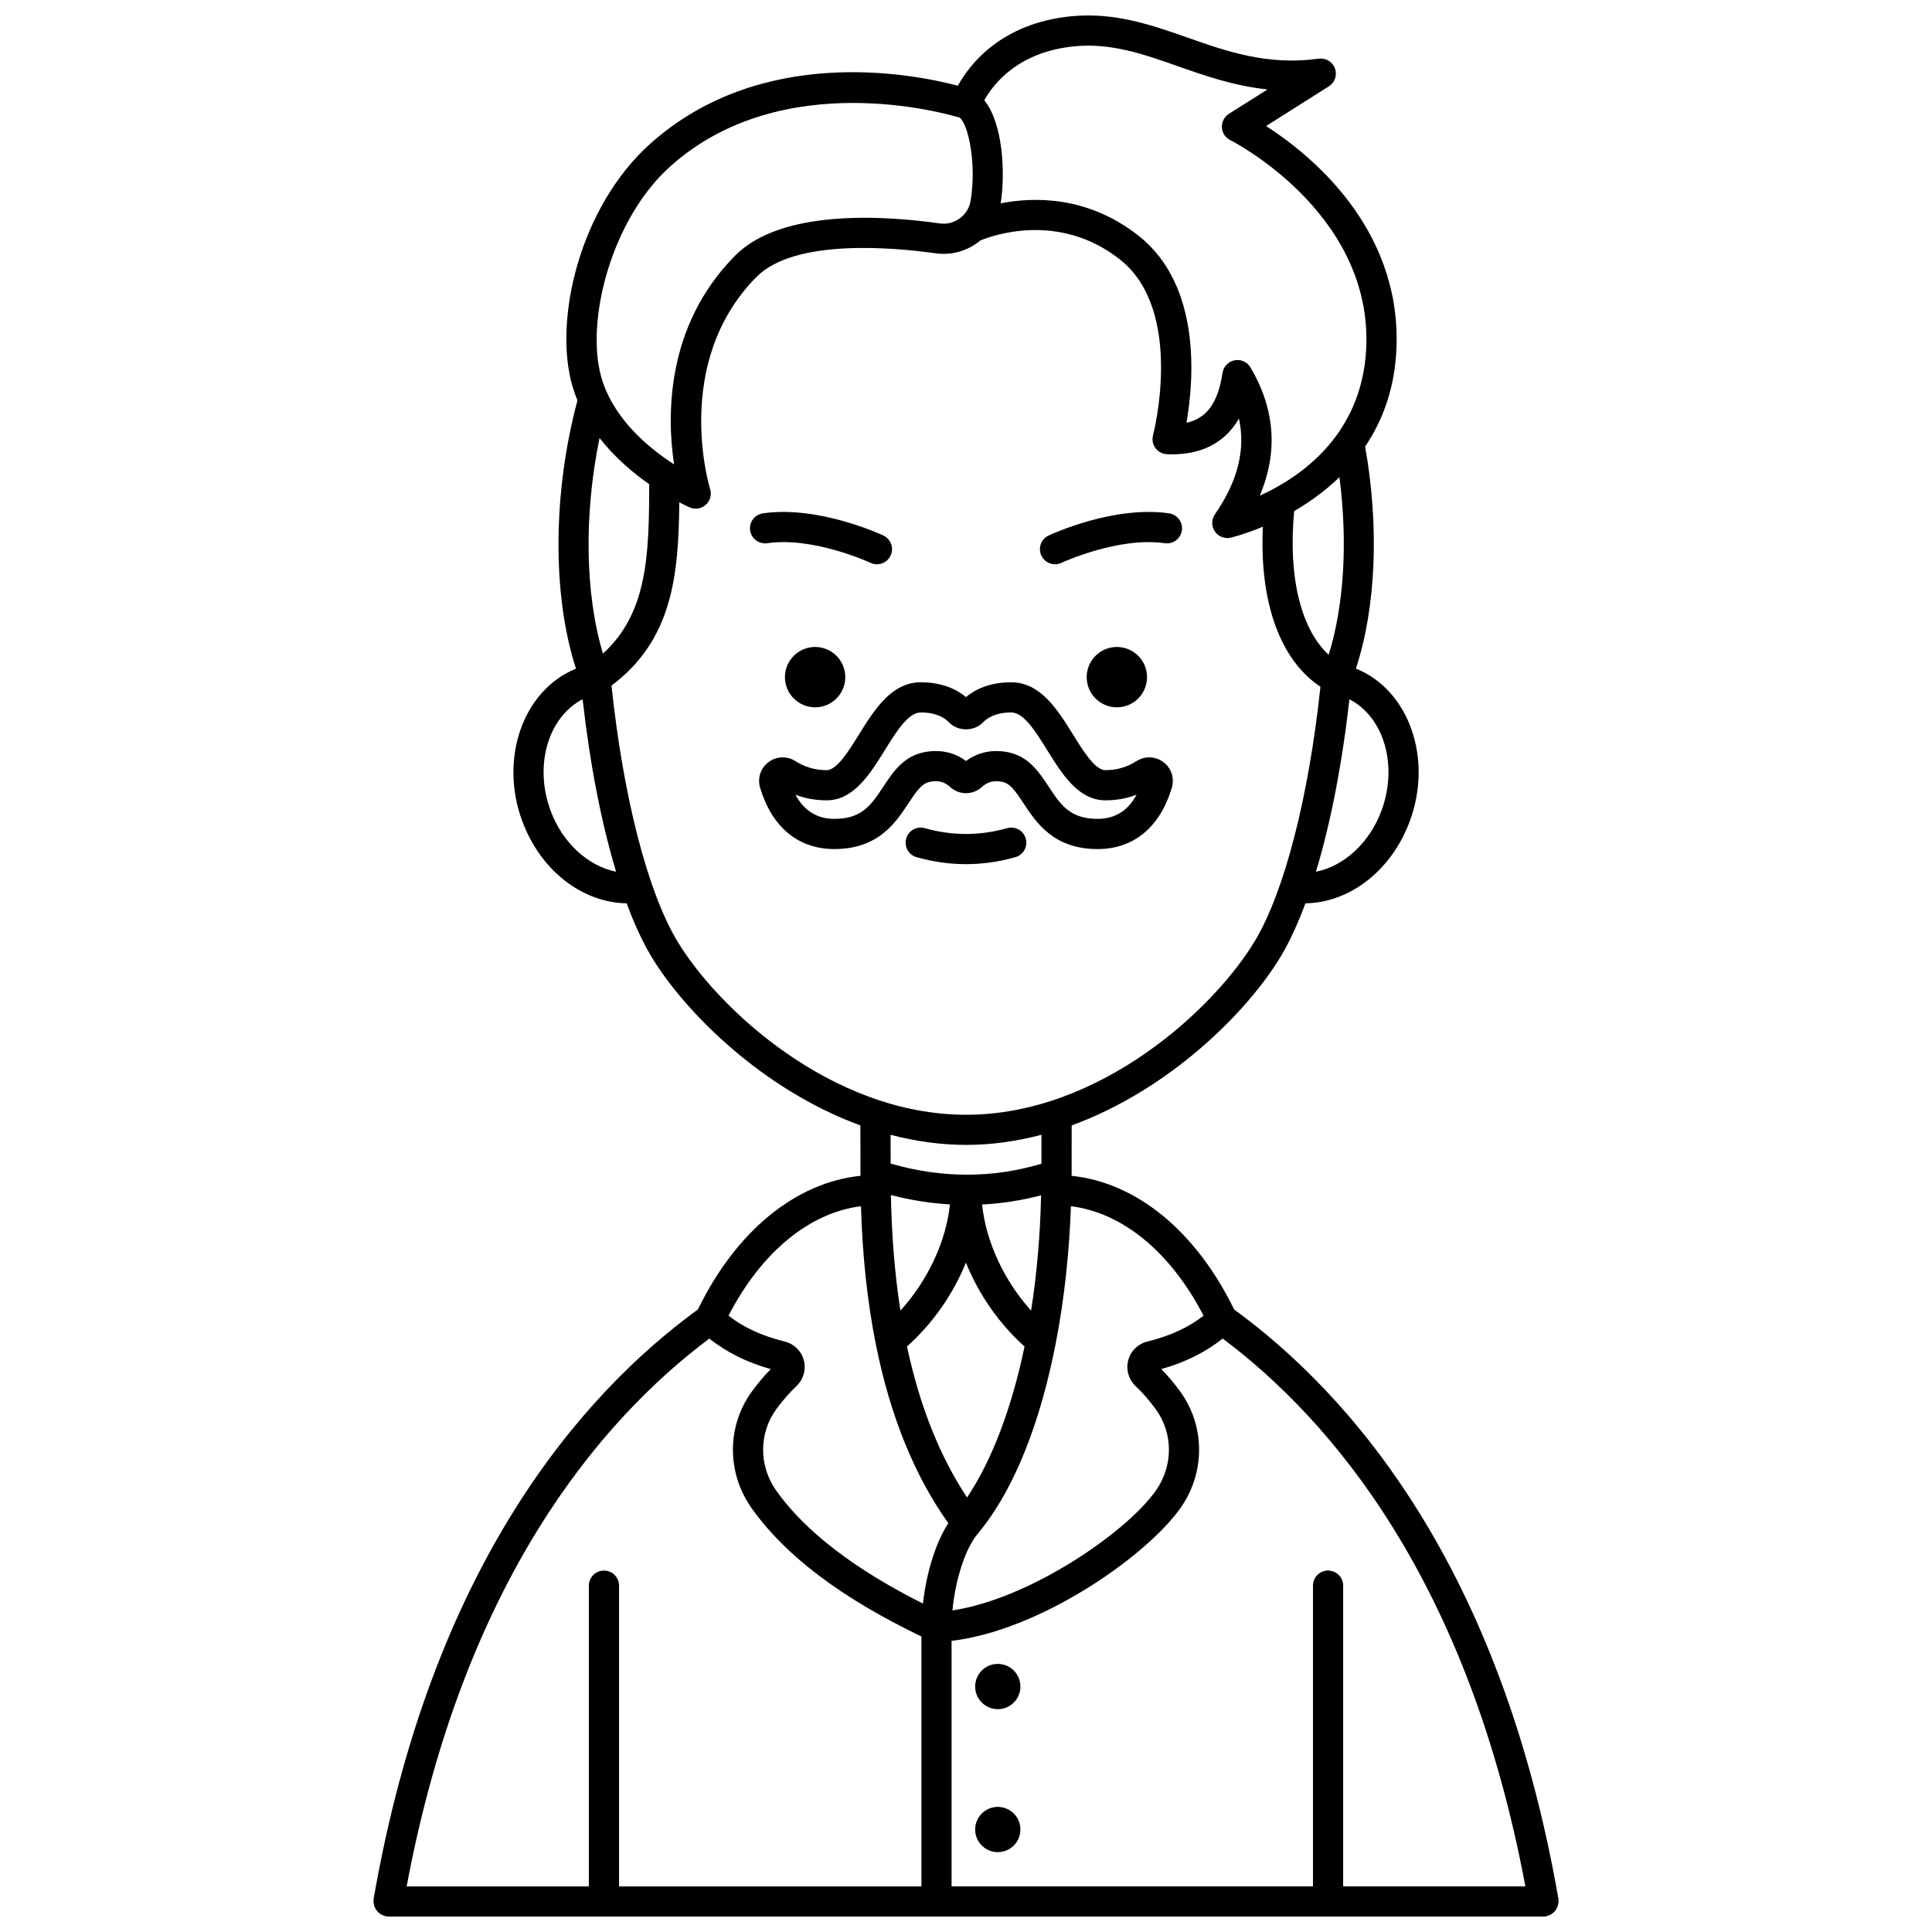 <?xml version="1.0" encoding="UTF-8"?>
<!-- Uploaded to: ICON Repo, www.iconrepo.com, Generator: ICON Repo Mixer Tools -->
<svg width="800px" height="800px" version="1.1" viewBox="144 144 512 512" xmlns="http://www.w3.org/2000/svg">
 <defs>
  <clipPath id="a">
   <path d="m242 148.09h316v503.81h-316z"/>
  </clipPath>
 </defs>
 <path d="m447.98 323.45c0 4.418-3.582 7.996-8 7.996-4.414 0-7.996-3.578-7.996-7.996s3.582-7.996 7.996-7.996c4.418 0 8 3.578 8 7.996"/>
 <path d="m368.01 323.45c0 4.418-3.578 7.996-7.996 7.996s-7.996-3.578-7.996-7.996 3.578-7.996 7.996-7.996 7.996 3.578 7.996 7.996"/>
 <path d="m413.08 371.16c2.125-0.602 3.359-2.812 2.754-4.934-0.598-2.129-2.832-3.359-4.934-2.754-7.25 2.051-14.566 2.051-21.812 0-2.109-0.609-4.336 0.629-4.934 2.754-0.602 2.125 0.633 4.336 2.754 4.934 4.336 1.227 8.738 1.852 13.082 1.852 4.352 0 8.758-0.625 13.09-1.852z"/>
 <g clip-path="url(#a)">
  <path d="m556.5 649.82c0.125-0.219 0.223-0.438 0.305-0.68 0.082-0.258 0.129-0.516 0.16-0.793 0.016-0.152 0.09-0.285 0.09-0.441 0-0.121-0.055-0.219-0.066-0.336-0.012-0.121 0.027-0.227 0.008-0.348-15.371-88.344-55.035-133.66-85.945-156.2-10.062-20.715-25.891-33.656-43.074-35.414v-0.012c0-0.07 0.004-0.152 0.004-0.223h0.012l0.008-13.121c26.137-9.543 46.742-30.324 55.41-44.77 2.328-3.879 4.516-8.637 6.539-14.094 11.785-0.168 22.863-8.73 27.688-21.848 6.121-16.641-0.301-34.719-14.312-40.359 5.312-16.145 6.246-37.605 2.441-58.828 4.703-6.965 8.043-15.777 8.336-26.891 0.836-31.488-23.086-50.676-34.574-58.059l16.633-10.516c1.59-1.004 2.262-2.984 1.621-4.75-0.645-1.766-2.449-2.836-4.301-2.586-13.555 1.863-24.316-1.906-34.703-5.562-9.5-3.336-19.285-6.773-30.742-5.691-18.625 1.785-27.023 12.68-30.195 18.422-11.887-3.144-51.922-11.031-81.469 15.328-18.68 16.668-25.777 46.68-20.684 64.246 0.383 1.32 0.836 2.594 1.344 3.832-6.582 24.527-6.684 51.691-0.391 71.078-13.973 5.664-20.375 23.719-14.262 40.332 4.82 13.121 15.902 21.684 27.688 21.848 2.023 5.457 4.211 10.215 6.539 14.094 8.668 14.445 29.273 35.227 55.41 44.77l0.016 13.125c0 0.078 0.004 0.156 0.004 0.23-17.18 1.754-33.004 14.691-43.066 35.395-30.91 22.539-70.578 67.848-85.953 156.21-0.02 0.121 0.02 0.227 0.008 0.348-0.012 0.125-0.07 0.227-0.07 0.348 0 0.156 0.07 0.289 0.09 0.441 0.031 0.277 0.074 0.531 0.16 0.793 0.078 0.242 0.18 0.461 0.305 0.68 0.125 0.227 0.262 0.438 0.43 0.633 0.164 0.195 0.344 0.359 0.539 0.52 0.199 0.16 0.398 0.301 0.629 0.426 0.234 0.125 0.477 0.211 0.734 0.289 0.148 0.043 0.27 0.141 0.43 0.168 0.23 0.039 0.461 0.055 0.684 0.059h0.004 306.1 0.004c0.223 0 0.453-0.02 0.684-0.059 0.156-0.027 0.277-0.125 0.43-0.168 0.262-0.074 0.5-0.164 0.734-0.289 0.227-0.125 0.43-0.266 0.629-0.426s0.375-0.324 0.539-0.52c0.164-0.207 0.297-0.414 0.426-0.637zm-8.258-5.91h-48.289v-79.699c0-2.207-1.789-4-4-4-2.211 0-4 1.793-4 4v79.699h-95.777v-65.059c23.531-2.789 51.504-22.332 60.617-35.141 6.652-9.359 6.637-21.805-0.043-30.965-1.578-2.16-3.25-4.152-4.996-5.93 6.367-1.77 11.781-4.516 16.277-8.082 28.895 21.668 65.039 64.156 80.211 145.18zm-85.293-151.24c-3.981 3.125-8.875 5.379-14.875 6.848-2.488 0.609-4.434 2.508-5.082 4.957-0.656 2.469 0.102 5.102 1.98 6.883 1.852 1.754 3.644 3.812 5.32 6.109 4.648 6.375 4.641 15.062-0.016 21.617-8.012 11.262-33.617 28.707-53.863 31.684 0.75-8.074 3.391-16.391 6.664-20.258 10.211-12.266 16.758-30.574 20.562-49.824 0.059-0.176 0.078-0.352 0.113-0.531 2.387-12.238 3.648-24.824 4.055-36.492 13.656 1.676 26.457 12.188 35.141 29.008zm-45.699-1.352c-7.144-7.894-11.969-18.242-12.984-28.109 5.254-0.277 10.473-1.07 15.633-2.441-0.23 10.641-1.137 20.922-2.648 30.551zm-37.152-30.621c5.238 1.363 10.461 2.18 15.648 2.488-1.027 9.844-5.902 20.207-13.129 28.145-1.469-9.461-2.316-19.68-2.519-30.633zm19.883 17.91c3.367 8.375 8.742 16.16 15.535 22.223-3.398 16.281-8.617 30.156-15.234 40.008-7.246-10.891-12.559-24.266-15.922-40.008 6.824-6.086 12.23-13.867 15.621-22.223zm110.14-119.82c-3.184 8.664-10.039 14.777-17.379 16.227 3.856-12.75 6.914-28.359 8.871-45.695 9.078 4.664 12.938 17.422 8.508 29.469zm-23.148-79.34c3.945-2.293 8.117-5.246 11.984-8.996 2.25 17.203 1.219 34.008-2.844 47.082-7.383-6.812-10.797-20.746-9.141-38.086zm-58.168-123.18c9.641-0.934 18.242 2.082 27.305 5.269 7.121 2.504 14.871 5.231 23.793 6.164l-10.23 6.473c-1.223 0.773-1.926 2.144-1.855 3.586 0.07 1.445 0.918 2.734 2.219 3.375 0.371 0.184 37 18.789 36.062 54.121-0.27 10.039-3.414 17.852-7.773 23.926-0.031 0.043-0.062 0.09-0.094 0.137-5.934 8.203-14.09 13.191-20.387 16.039 4.894-11.543 4.078-22.934-2.465-33.988-0.859-1.461-2.535-2.227-4.207-1.887-1.66 0.324-2.934 1.656-3.191 3.332-1.18 7.848-4.117 12.031-9.551 13.23 1.922-11.074 4.094-36.375-12.734-49.598-13.383-10.516-27.547-10.301-36.5-8.566 1.277-8.477 0.547-21.203-4.344-27.316 2.316-4.168 8.879-12.852 23.953-14.297zm-107.1 31.758c14.891-13.293 33.273-16.742 48.348-16.742 14.539 0 26 3.211 28.289 3.898 2.289 1.785 4.516 12.344 2.867 22.098-0.641 3.816-4.297 6.477-8.156 5.93-15.004-2.121-42.004-3.832-54.242 8.539-18.449 18.645-18.09 42.543-16.18 55.312-6.719-4.328-16.082-12.062-19.25-22.984-4.324-14.887 2.602-42.02 18.324-56.051zm-5.66 84.281c-0.016 18.871-0.484 34.191-12.254 44.898-4.75-15.781-5.074-36.895-0.902-57.137 4.035 5.195 8.875 9.258 13.156 12.238zm-26.152 86.48c-4.426-12.039-0.566-24.797 8.504-29.473 1.961 17.336 5.019 32.945 8.871 45.695-7.324-1.453-14.195-7.562-17.375-16.223zm33.574 34.586c-7.852-13.086-14.316-38.281-17.414-67.68 16.059-12.055 17.789-28.984 17.965-48.562 1.566 0.812 2.594 1.258 2.785 1.34 0.504 0.215 1.039 0.324 1.57 0.324 0.977 0 1.934-0.355 2.688-1.035 1.156-1.051 1.594-2.68 1.125-4.168-0.105-0.332-10.238-33.441 12.305-56.215 10.148-10.25 36.562-7.785 47.441-6.25 4.453 0.629 8.68-0.746 11.871-3.398 2.969-1.23 20.719-7.758 36.949 5.004 17.324 13.613 8.906 46.289 8.812 46.617-0.309 1.168-0.074 2.414 0.641 3.391 0.715 0.977 1.832 1.574 3.039 1.633 6.609 0.285 14.406-1.379 19.09-9.453 1.805 8.238-0.312 16.617-6.371 25.391-0.934 1.352-0.945 3.141-0.027 4.504 0.75 1.121 2.008 1.766 3.32 1.766 0.285 0 0.574-0.031 0.863-0.094 0.121-0.027 3.598-0.836 8.551-2.902-0.938 19.945 4.551 35.324 15.262 42.41-3.113 29.27-9.555 54.344-17.383 67.387-10.68 17.801-40.906 46.043-76.543 46.043-35.637 0-65.859-28.25-76.539-46.051zm76.539 54.039c6.887 0 13.566-0.996 19.988-2.68l-0.004 7.668c-12.992 3.891-26.41 3.879-39.961-0.035l-0.008-7.633c6.422 1.68 13.102 2.68 19.984 2.68zm-27.84 16.25c0.383 13.332 1.727 25.602 3.984 36.82 0.008 0.023 0.008 0.047 0.016 0.066 3.785 18.766 10.18 34.523 19.148 47.117-3.621 5.594-5.891 13.812-6.727 21.301-18.098-9.09-31.188-19.121-38.852-29.887-4.66-6.555-4.668-15.242-0.016-21.613 1.68-2.301 3.473-4.356 5.324-6.113 1.875-1.773 2.633-4.414 1.977-6.879-0.648-2.445-2.594-4.348-5.082-4.957-5.996-1.473-10.895-3.723-14.875-6.848 8.668-16.801 21.457-27.309 35.102-29.008zm-40.195 35.074c4.5 3.57 9.918 6.316 16.281 8.09-1.742 1.781-3.414 3.769-4.996 5.93-6.68 9.16-6.699 21.602-0.039 30.965 9 12.652 23.766 23.77 44.965 33.969v66.23h-80.129v-79.699c0-2.207-1.789-4-4-4-2.211 0-4 1.793-4 4v79.699h-48.289c15.176-81.035 51.32-123.52 80.207-145.18z"/>
 </g>
 <path d="m374.71 293.16c0.547 0.258 1.125 0.379 1.695 0.379 1.5 0 2.938-0.852 3.617-2.301 0.941-2 0.082-4.375-1.914-5.316-0.695-0.332-17.23-8-31.93-5.883-2.188 0.316-3.703 2.344-3.387 4.531 0.312 2.184 2.328 3.68 4.527 3.387 12.301-1.781 27.238 5.133 27.391 5.203z"/>
 <path d="m423.59 293.54c0.57 0 1.148-0.125 1.695-0.379 0.148-0.07 15.086-6.981 27.391-5.203 2.211 0.316 4.215-1.199 4.527-3.387 0.316-2.188-1.199-4.215-3.387-4.531-14.695-2.129-31.234 5.555-31.93 5.883-2 0.941-2.856 3.32-1.914 5.316 0.676 1.449 2.121 2.301 3.617 2.301z"/>
 <path d="m390.43 351.19c2.141-0.449 3.879-0.008 5.309 1.324 2.426 2.25 6.098 2.254 8.527 0 1.43-1.328 3.168-1.758 5.309-1.324 2.125 0.438 3.473 2.348 5.664 5.688 3.371 5.121 7.977 12.133 19.641 12.133 9.535 0 16.52-5.762 19.66-16.234 0.758-2.547-0.105-5.219-2.219-6.805-2.113-1.59-4.934-1.688-7.184-0.242-2.445 1.574-5.211 2.371-8.203 2.371-2.719 0-5.82-5.004-8.562-9.418-4.035-6.5-8.605-13.871-16.383-13.871-5.801 0-9.613 1.93-11.996 3.914-2.383-1.984-6.195-3.914-11.996-3.914-7.773 0-12.348 7.371-16.383 13.871-2.738 4.414-5.844 9.418-8.562 9.418-2.996 0-5.754-0.801-8.203-2.371-2.246-1.445-5.07-1.352-7.184 0.242-2.109 1.586-2.981 4.258-2.219 6.805 3.144 10.469 10.125 16.23 19.66 16.23 11.664 0 16.27-7.008 19.641-12.133 2.211-3.336 3.559-5.25 5.684-5.684zm-12.348 1.293c-3.137 4.762-5.609 8.527-12.961 8.527-4.57 0-8.027-2.152-10.324-6.402 2.594 0.992 5.367 1.488 8.27 1.488 7.168 0 11.52-7.008 15.359-13.199 3.078-4.961 6.254-10.09 9.582-10.09 4.094 0 6.305 1.406 7.438 2.586 2.418 2.523 6.695 2.523 9.113 0 1.133-1.18 3.344-2.586 7.438-2.586 3.328 0 6.504 5.129 9.582 10.09 3.84 6.188 8.188 13.199 15.359 13.199 2.906 0 5.668-0.5 8.27-1.488-2.301 4.25-5.754 6.402-10.324 6.402-7.348 0-9.824-3.762-12.961-8.527-2.465-3.75-5.258-8-10.738-9.129-1.055-0.215-2.098-0.324-3.117-0.324-2.953 0-5.723 0.898-8.066 2.641-3.152-2.34-7.059-3.164-11.184-2.316-5.477 1.125-8.273 5.379-10.734 9.129z"/>
 <path d="m414.42 590.95c0 3.312-2.684 6-5.996 6s-6-2.688-6-6 2.688-5.996 6-5.996 5.996 2.684 5.996 5.996"/>
 <path d="m414.42 628.84c0 3.312-2.684 5.996-5.996 5.996s-6-2.684-6-5.996 2.688-5.996 6-5.996 5.996 2.684 5.996 5.996"/>
</svg>